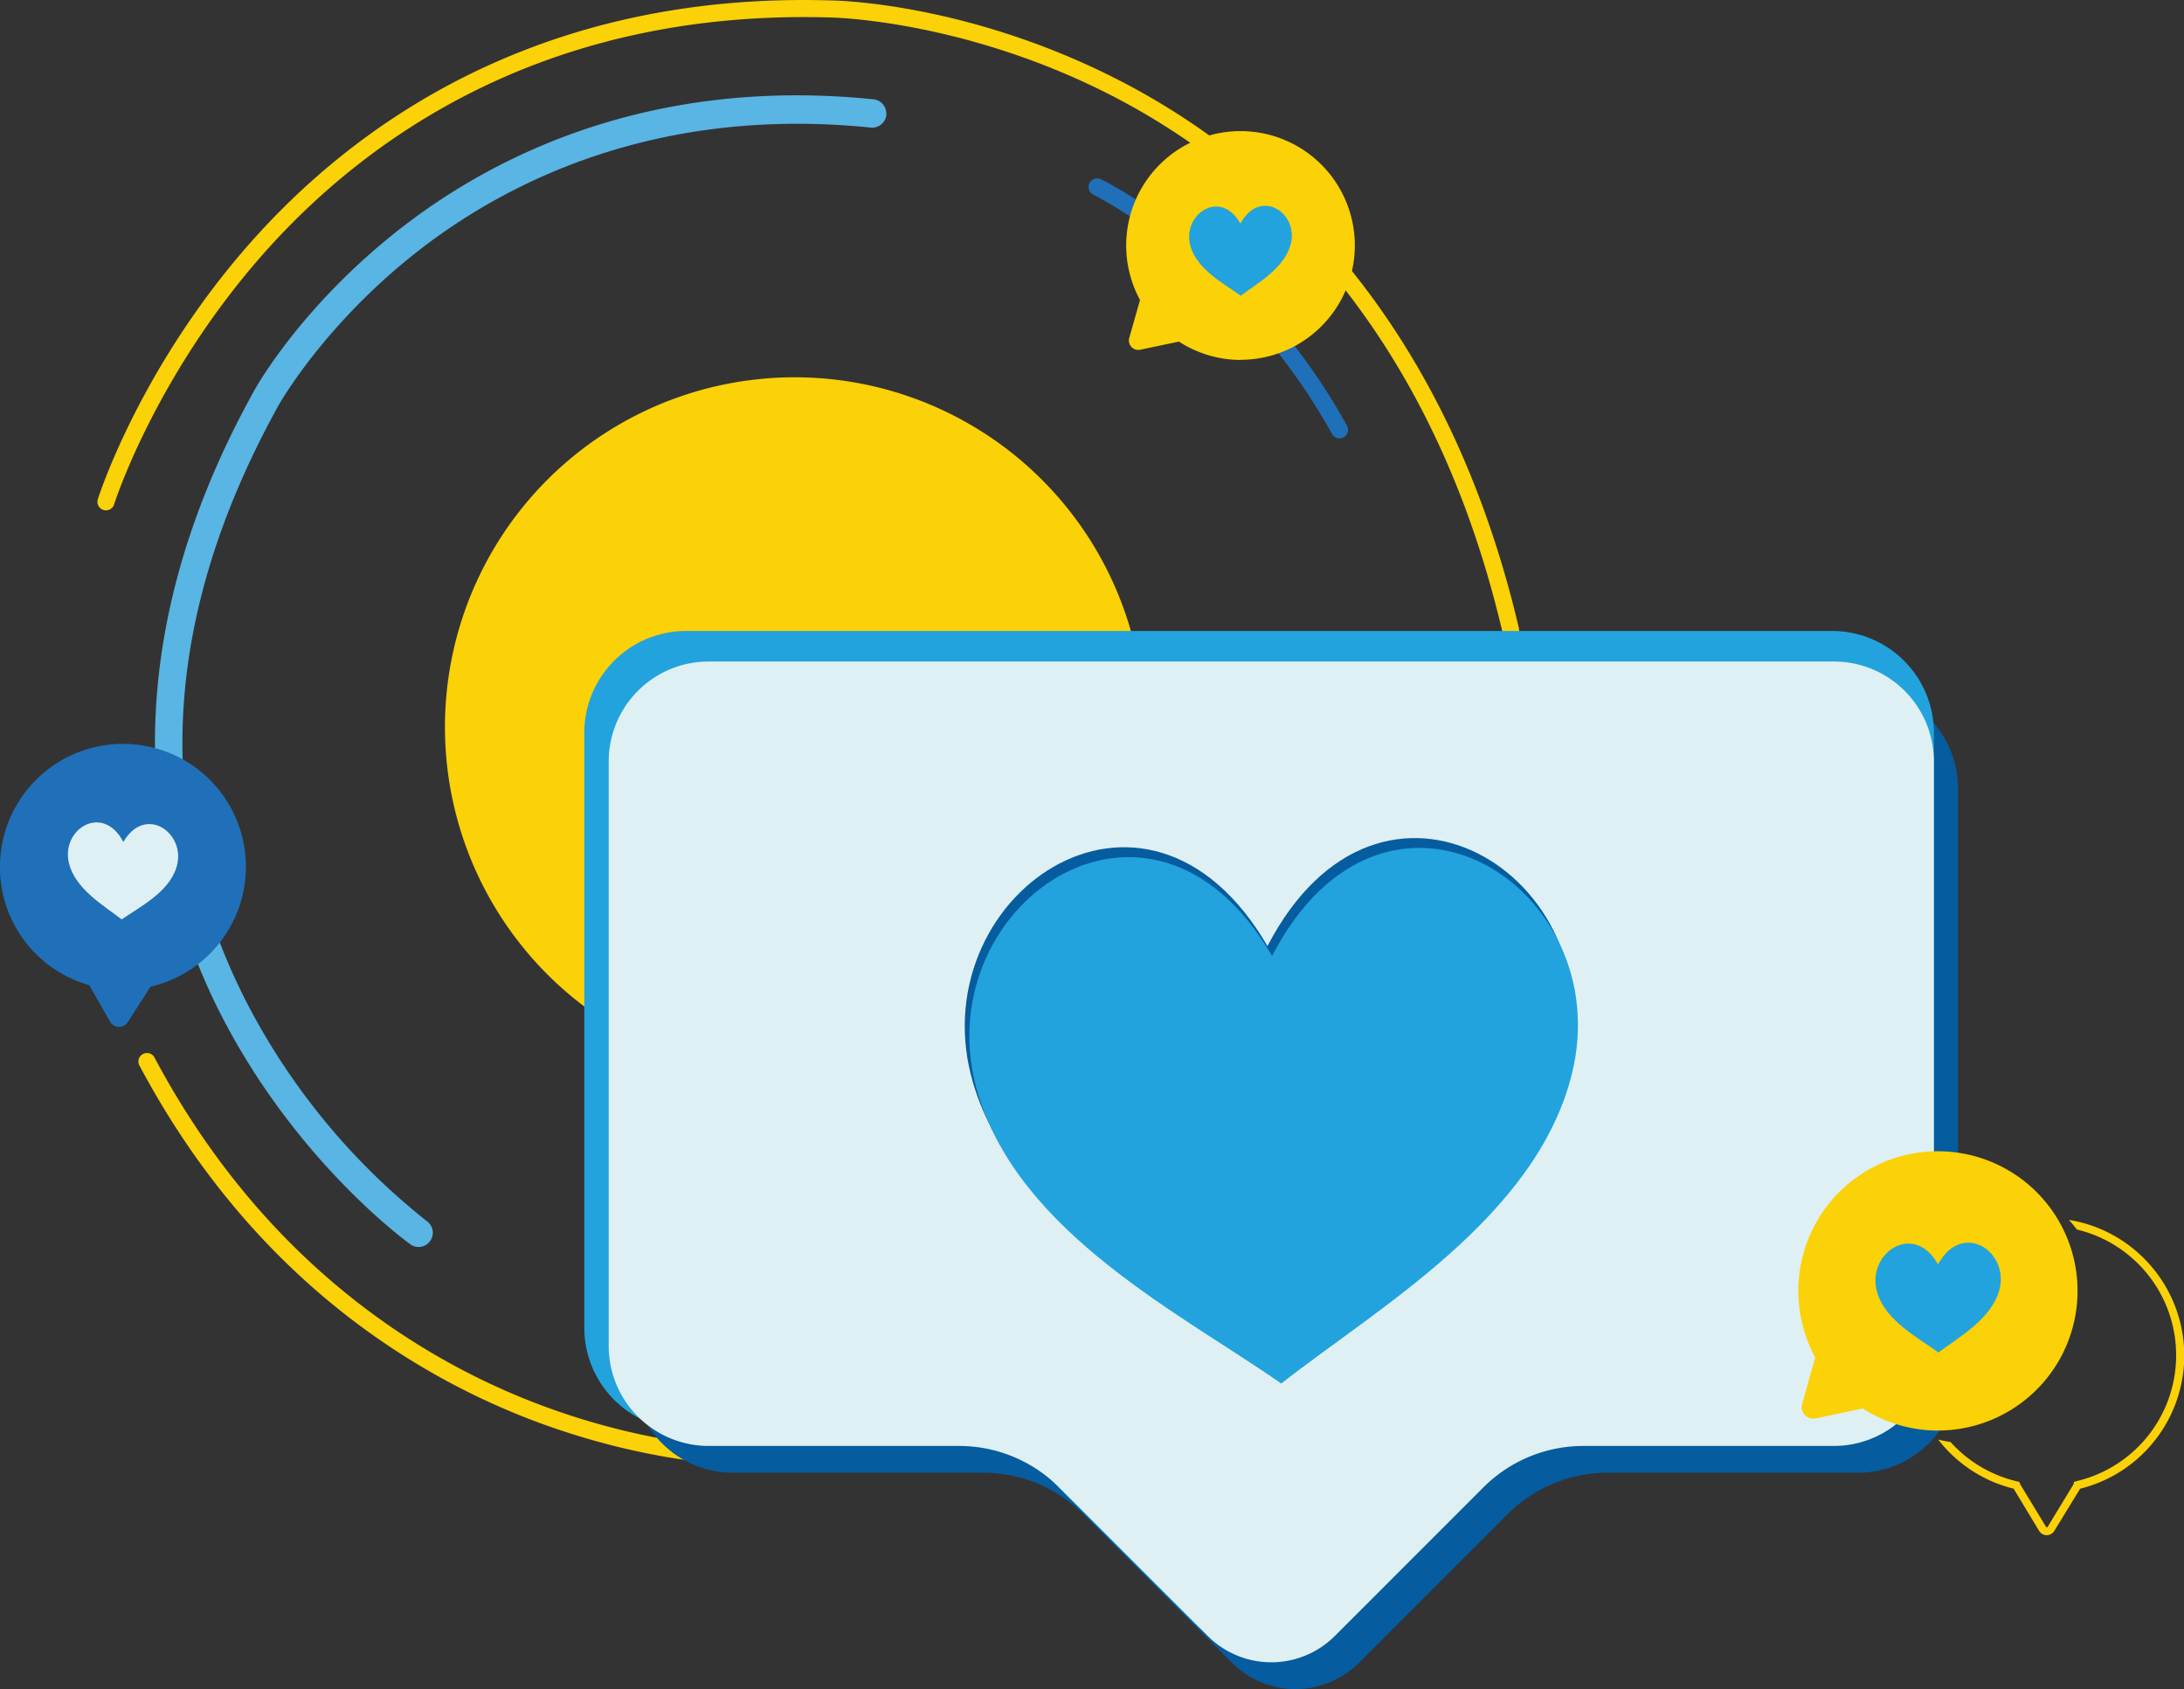 <svg xmlns="http://www.w3.org/2000/svg" viewBox="0 0 422.37 326.58"><rect x="0" y="0" width="422.37" height="326.58" fill="#333333" stroke="none"/><defs><style>.cls-1{fill:#fbd107;}.cls-2{fill:#1f70b8;}.cls-3{fill:#59b5e3;}.cls-4{fill:#055c9f;}.cls-5{fill:#22a3dd;}.cls-6{fill:#def0f3;}</style></defs><g id="Layer_2" data-name="Layer 2"><g id="Layer_1-2" data-name="Layer 1"><path class="cls-1" d="M149.2,73.1a67.63,67.63,0,1,1-63,72,67.63,67.63,0,0,1,63-72"/><path class="cls-1" d="M148.76,281.65v.06a1.65,1.65,0,0,1-1.6,1.7c-.79,0-19.78.47-44.23-8.81C80.39,266,48.91,247.2,27,206.09a1.65,1.65,0,1,1,2.91-1.55C51.31,244.68,82,263.09,104,271.46c23.86,9.09,42.91,8.66,43.1,8.65a1.65,1.65,0,0,1,1.69,1.54"/><path class="cls-2" d="M23.06,185.66a2.75,2.75,0,0,1-5.33,1.11,118.68,118.68,0,0,1-4.58-17.46,2.75,2.75,0,1,1,5.42-.93,115.85,115.85,0,0,0,4.34,16.55,2.38,2.38,0,0,1,.15.73"/><path class="cls-1" d="M293.81,121.71a1.65,1.65,0,0,1-3.25.49c-14.32-61-48.95-90-75.47-103.67C186.35,3.76,160.76,3.38,160.5,3.38c-55.78-1.64-90.41,24-109.65,45.79C29.94,72.86,22.14,97.28,22.07,97.53a1.65,1.65,0,1,1-3.15-1c.07-.25,8-25.24,29.37-49.45C68,24.72,103.48-1.6,160.56.08c1,0,26.61.39,56,15.51,27.15,14,62.57,43.64,77.18,105.85a2.51,2.51,0,0,1,0,.27"/><path class="cls-3" d="M171.42,21.75a3.53,3.53,0,0,1,0,.46,2.76,2.76,0,0,1-3,2.46C127,20.45,98.11,35.17,81.21,48.26,62.81,62.5,54.12,78,54,78.14c-22.64,40.76-24.76,79.68-6.29,115.7a130,130,0,0,0,34.91,42.33,2.75,2.75,0,0,1-3.2,4.47c-.89-.64-22-16-36.5-44.08-13.39-26-23.17-68.1,6.27-121.09.36-.66,9.2-16.47,28.42-31.41,17.72-13.78,48-29.28,91.32-24.86a2.75,2.75,0,0,1,2.46,2.55"/><path class="cls-2" d="M260.69,83a1.65,1.65,0,0,1-3.09.91c-17.76-32.15-45.86-46.12-46.14-46.26a1.65,1.65,0,0,1,1.44-3c1.19.58,29.31,14.53,47.59,47.64a1.57,1.57,0,0,1,.2.68"/><path class="cls-4" d="M122.4,152.43v113a19.33,19.33,0,0,0,19.33,19.33h48.43a27.39,27.39,0,0,1,19.34,8l28.73,28.73a17.39,17.39,0,0,0,24.61,0l28.73-28.73a27.37,27.37,0,0,1,19.34-8h48.43a19.34,19.34,0,0,0,19.33-19.33v-113a19.33,19.33,0,0,0-19.33-19.33H141.73a19.32,19.32,0,0,0-19.33,19.33"/><path class="cls-5" d="M113,141.67V256.74a19.69,19.69,0,0,0,19.69,19.68H182a27.85,27.85,0,0,1,19.69,8.16L231,313.84a17.73,17.73,0,0,0,25.07,0l29.26-29.26A27.85,27.85,0,0,1,305,276.42H354.3A19.68,19.68,0,0,0,374,256.74V141.67A19.68,19.68,0,0,0,354.3,122H132.69A19.69,19.69,0,0,0,113,141.67"/><path class="cls-6" d="M117.72,147.25v113a19.33,19.33,0,0,0,19.33,19.33h48.43a27.35,27.35,0,0,1,19.33,8l28.74,28.73a17.39,17.39,0,0,0,24.61,0l28.73-28.73a27.36,27.36,0,0,1,19.33-8h48.44A19.33,19.33,0,0,0,374,260.24v-113a19.32,19.32,0,0,0-19.32-19.33H137.05a19.32,19.32,0,0,0-19.33,19.33"/><path class="cls-1" d="M414.62,243.31a26.39,26.39,0,0,0-14.52-7.44c.55.6,1.08,1.23,1.57,1.87a25,25,0,0,1-.14,48.66l-.44.14L401,287l-5,8.22h0a.18.18,0,0,1-.16.09h0a.18.18,0,0,1-.15-.09l-5-8.23-.15-.46-.42-.09a25,25,0,0,1-12.89-7.61c-.8-.13-1.61-.29-2.4-.49a26.37,26.37,0,0,0,14.59,9.5l4.94,8.18a1.74,1.74,0,0,0,1.46.82h0a1.74,1.74,0,0,0,1.46-.82l5-8.17a26.53,26.53,0,0,0,12.39-44.49"/><path class="cls-1" d="M360,269.78Zm14.81,6.83a27,27,0,0,1-14.56-4.27l-9.14,1.91a2.22,2.22,0,0,1-2.59-2.78l2.53-9a27,27,0,1,1,23.76,14.13"/><path class="cls-5" d="M374.8,244.48c-4.72-8.44-13.89-2.12-11.8,5.3,1.58,5.6,8,8.89,11.88,11.73,3.91-2.95,10.25-6.44,11.78-12.09,2-7.48-7.21-13.52-11.86-4.94"/><path class="cls-2" d="M19.11,189.14ZM0,167a23.79,23.79,0,0,1,41-15.8,23.79,23.79,0,0,1-11.89,39.58l-4.44,6.92a2,2,0,0,1-3.34-.09l-4.08-7.13A23.68,23.68,0,0,1,0,167"/><path class="cls-6" d="M23.85,162.8c4.28-7.36,12.26-1.66,10.3,4.83-1.47,4.91-7.13,7.71-10.62,10.15-3.4-2.66-8.92-5.82-10.18-10.81-1.67-6.62,6.54-11.79,10.5-4.17"/><path class="cls-1" d="M227.8,64Zm12.13,5.6A22.08,22.08,0,0,1,228,66.05l-7.49,1.57a1.82,1.82,0,0,1-2.12-2.28L220.47,58a22.11,22.11,0,1,1,19.46,11.57"/><path class="cls-5" d="M239.89,43.23c-3.87-6.91-11.38-1.74-9.67,4.34,1.3,4.59,6.52,7.29,9.74,9.61,3.19-2.42,8.39-5.27,9.64-9.9,1.66-6.13-5.91-11.08-9.71-4.05"/><path class="cls-4" d="M245.11,182.91c-23.63-40.6-67.65-9.17-56.86,26.69,8.13,27.06,39.34,42.53,58.65,56,18.72-14.66,49.21-32.11,56.16-59.65,9.22-36.51-36.11-65.07-57.95-23"/><path class="cls-5" d="M246,184.83c-23.63-40.61-67.66-9.18-56.86,26.68,8.13,27.06,39.34,42.53,58.64,56,18.72-14.67,49.21-32.11,56.16-59.66,9.23-36.5-36.1-65.07-57.94-23"/></g></g></svg>
